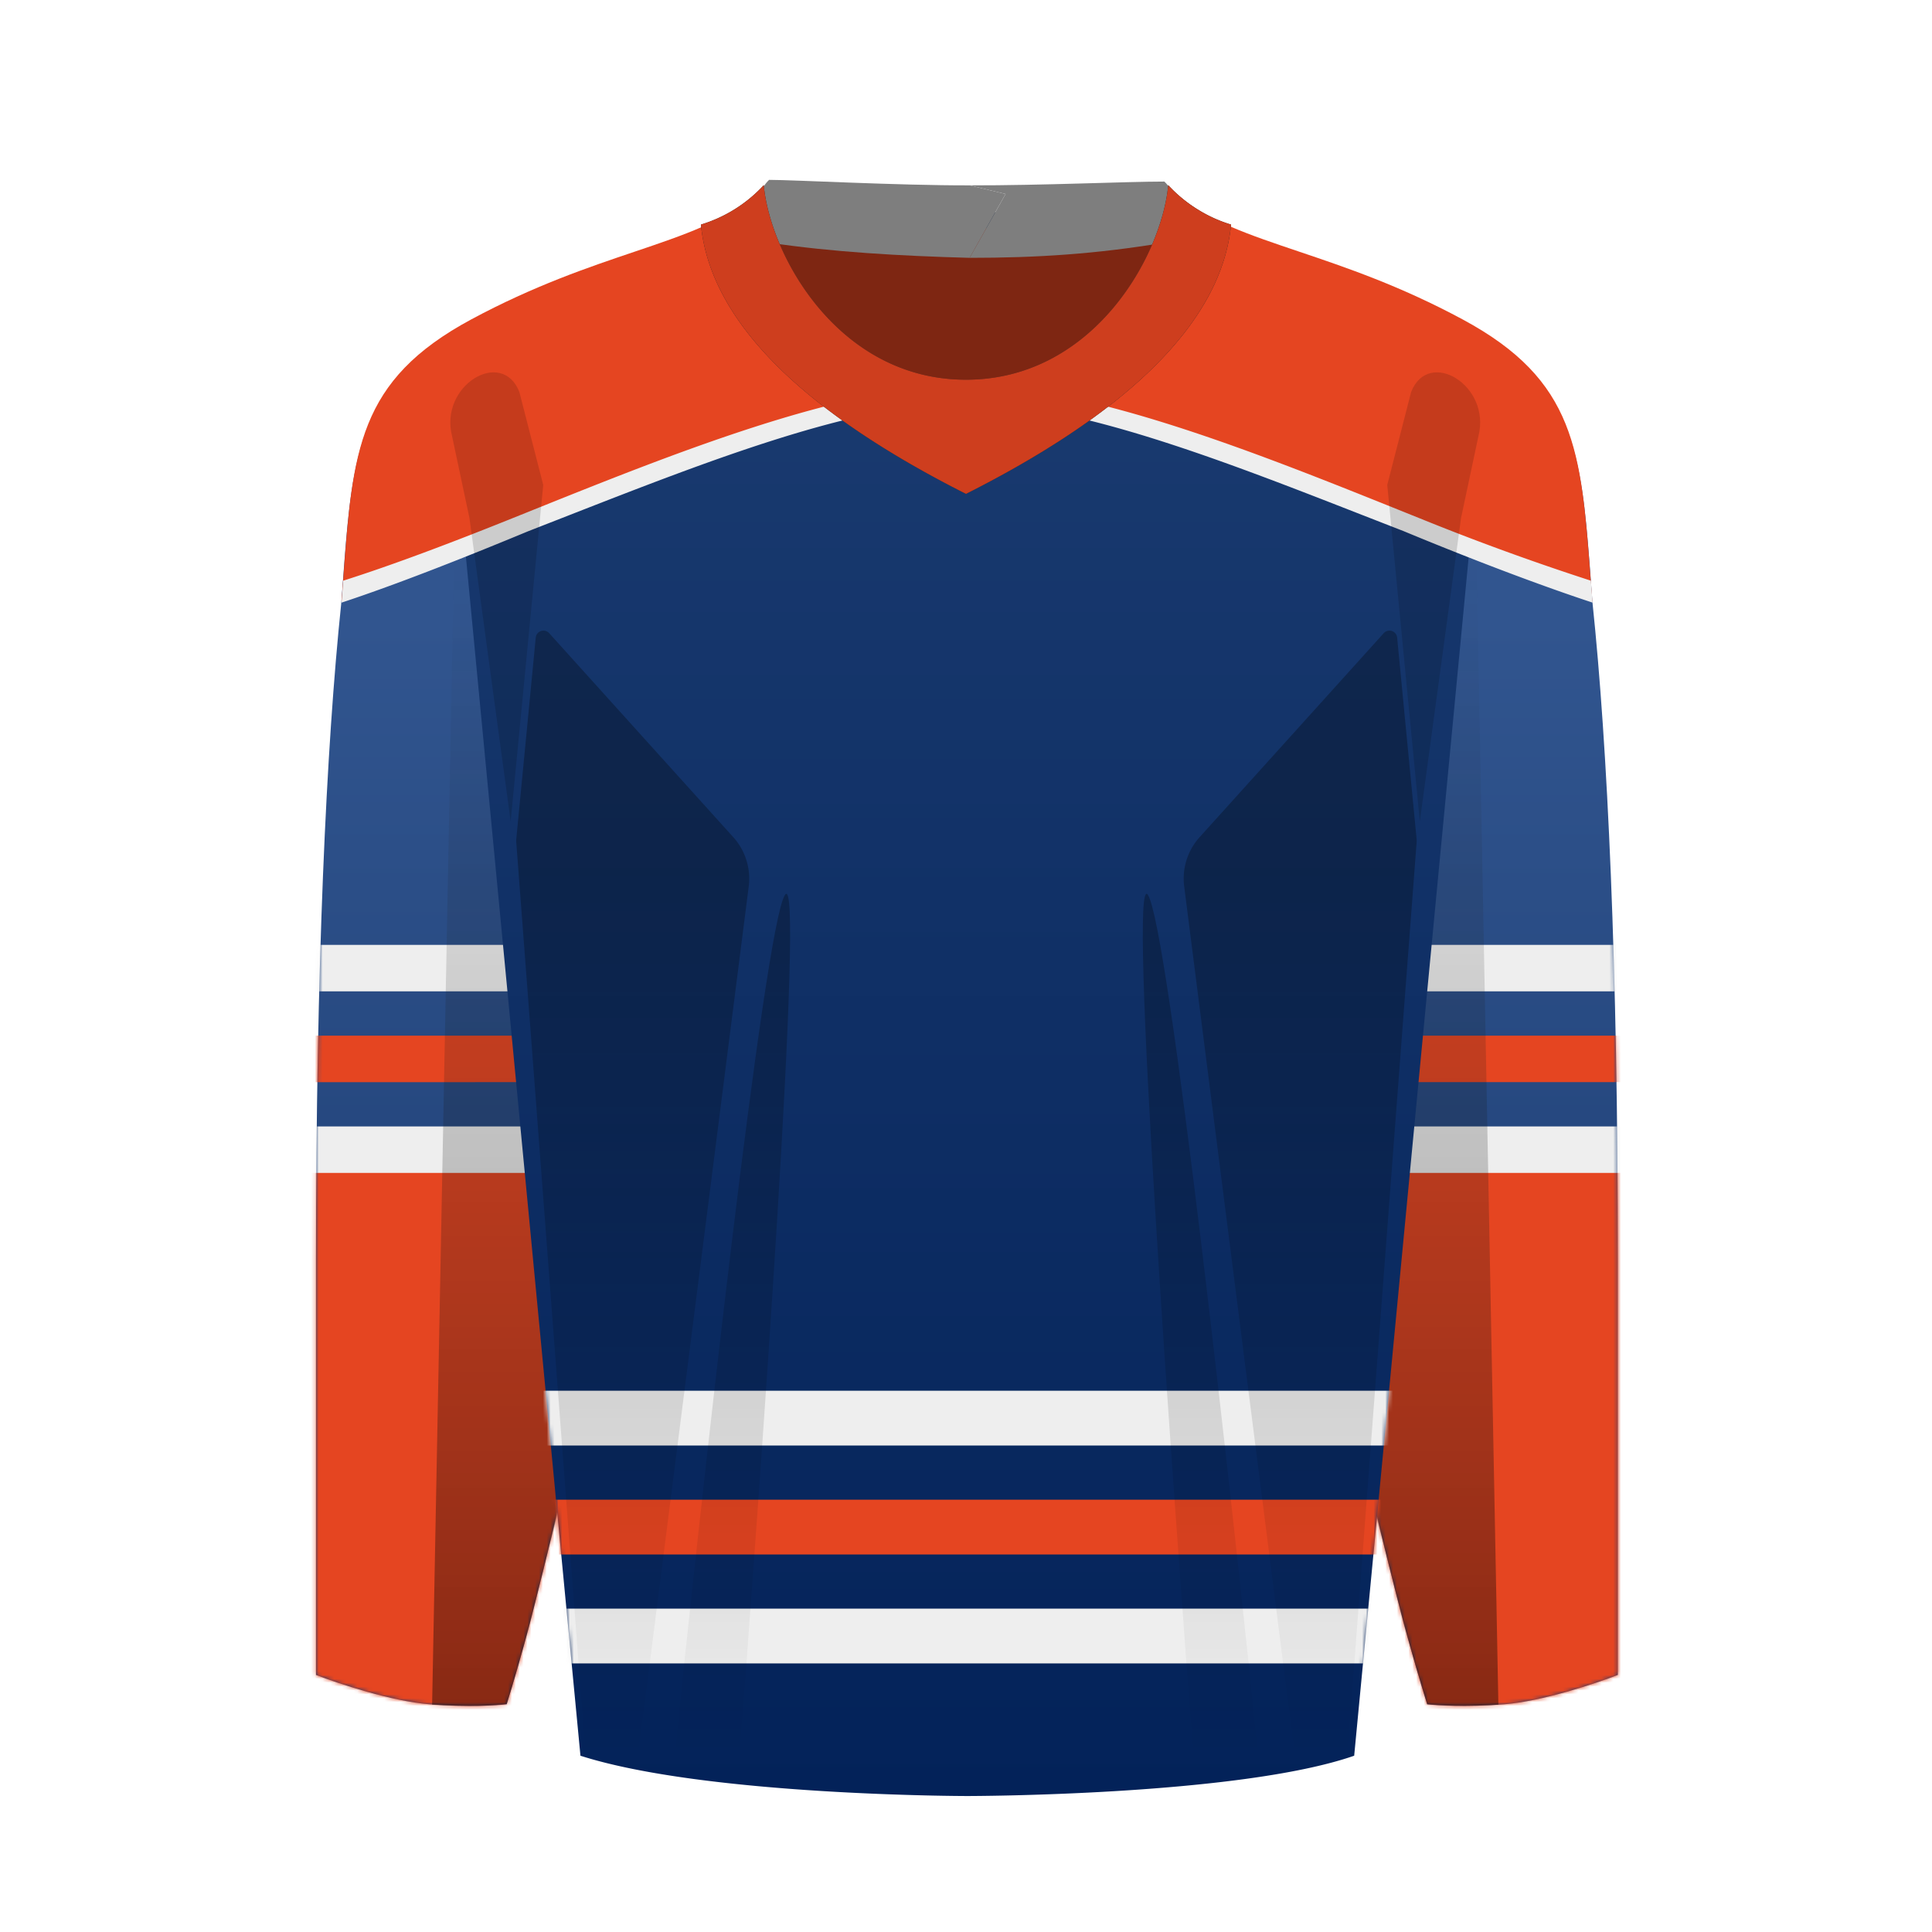 <svg xmlns="http://www.w3.org/2000/svg" width="500" height="500" fill="none" viewBox="0 0 500 500"><g clip-path="url(#clip0_2610_9687)"><path fill="url(#paint0_linear_2610_9687)" d="m88.74 150.5-.44 5.77c-3.86 36.98-6.52 93.67-6.52 169.96v107.24c5.69 2.21 19.55 6.83 29.41 7.6 9.88.75 17.4.3 19.93 0 3.33-10.45 7.98-27.62 13.67-52.3.32-27.52-1.7-90.44-7.02-141.3-5.32-50.87-13.6-116.1-17.09-142.36l-6.76 2.95-3.22-17.6c-18.58 14.3-19.86 31.7-21.96 60.04Z"/><path fill="url(#paint1_linear_2610_9687)" d="m411.73 150.5.42 5.6c3.88 36.99 6.55 93.73 6.55 170.13v107.24c-5.7 2.21-19.55 6.83-29.42 7.6-9.87.75-17.4.3-19.93 0-3.32-10.45-8.5-29.18-14.2-53.85-.3-27.53 2.24-88.89 7.56-139.76 5.31-50.86 13.6-116.1 17.08-142.35l6.86 3 3.22-17.57c18.48 14.3 19.76 31.67 21.86 59.96Z"/><mask id="mask0_2610_9687" width="338" height="352" x="81" y="90" maskUnits="userSpaceOnUse" style="mask-type:alpha"><path fill="url(#paint2_linear_2610_9687)" d="m88.74 150.5-.44 5.77c-3.86 36.98-6.52 93.67-6.52 169.96v107.24c5.69 2.21 19.55 6.83 29.41 7.6 9.88.75 17.4.3 19.93 0 3.33-10.45 7.98-27.62 13.67-52.3.32-27.52-1.7-90.44-7.02-141.3-5.32-50.87-13.6-116.1-17.09-142.36l-6.76 2.95-3.22-17.6c-18.58 14.3-19.86 31.7-21.96 60.04Z"/><path fill="url(#paint3_linear_2610_9687)" d="m411.73 150.5.42 5.6c3.88 36.99 6.55 93.73 6.55 170.13v107.24c-5.7 2.21-19.55 6.83-29.42 7.6-9.87.75-17.4.3-19.93 0-3.32-10.45-8.5-29.18-14.2-53.85-.3-27.53 2.24-88.89 7.56-139.76 5.31-50.86 13.6-116.1 17.08-142.35l6.86 3 3.22-17.57c18.48 14.3 19.76 31.67 21.86 59.96Z"/></mask><g mask="url(#mask0_2610_9687)"><path fill="#E54521" d="M47.37 294.4h378.22v180.79H47.37z"/><path fill="#EEE" d="M47.37 291.52h378.22v12.03H47.37z"/><path fill="#E54521" d="M47.37 268.03h378.22v12.03H47.37z"/><path fill="#EEE" d="M47.37 244.53h378.22v12.03H47.37z"/></g><path fill="url(#paint4_linear_2610_9687)" fill-opacity=".4" d="m111.83 441.18 5.7-298 25.62 5.7 15.75 185.38s-19.67 77.16-21.14 83.44c-1.46 6.29-6.59 23.25-6.59 23.25s-3.95.56-9.22.56c-5.28 0-10.12-.33-10.12-.33Z"/><path fill="url(#paint5_linear_2610_9687)" fill-opacity=".4" d="m387.78 441.18-5.7-298-25.62 5.7-18.98 186.96 18.72 56.5s4.73 18.44 6.28 24.83c1.55 6.39 6.88 23.87 6.88 23.87s4.35.43 9.31.43c4.97 0 9.1-.3 9.1-.3Z"/><path fill="url(#paint6_linear_2610_9687)" d="m120.47 143.8.08-.03 29.67 310.61c32.58 10.43 100.12 10.43 100.12 10.43s70.15 0 100.12-10.43l29.68-310.7 9.73-53.14a81.63 81.63 0 0 0-11.3-7.22c-16.21-8.72-30.27-13.46-42.19-17.49C323.36 61.43 312.9 57.91 305 51c-1.07-.94-2.3.14-3.48 1.18-1.22 1.07-2.4 2.1-3.3.83l-1.38 2.9-3.03-.9h-89.77l-.73.24-1.06-2.24c-.9 1.28-2.08.24-3.3-.83-1.18-1.04-2.4-2.12-3.48-1.18-7.9 6.9-18.36 10.44-31.38 14.83-11.92 4.03-25.98 8.77-42.18 17.49a81.8 81.8 0 0 0-11.21 7.14l9.77 53.34Z"/><mask id="mask1_2610_9687" width="280" height="415" x="110" y="51" maskUnits="userSpaceOnUse" style="mask-type:alpha"><path fill="url(#paint7_linear_2610_9687)" d="m120.47 144.27.08-.03 29.67 310.61c32.58 10.43 100.12 10.43 100.12 10.43s70.15 0 100.12-10.43l29.68-310.7L389.87 91a81.63 81.63 0 0 0-11.3-7.22c-16.21-8.72-30.27-13.46-42.19-17.49-13.02-4.4-23.48-7.92-31.38-14.83-1.07-.94-2.3.14-3.48 1.18-1.22 1.07-2.4 2.1-3.3.83l-1.38 2.9-3.03-.9h-89.77l-.73.24-1.06-2.24c-.9 1.28-2.08.24-3.3-.83-1.18-1.04-2.4-2.12-3.48-1.18-7.9 6.9-18.36 10.44-31.38 14.83-11.92 4.03-25.98 8.77-42.18 17.49a81.82 81.82 0 0 0-11.21 7.14l9.77 53.34Z"/></mask><g mask="url(#mask1_2610_9687)"><path fill="#EEE" d="M47.37 416.31h378.22v14.18H47.37z"/><path fill="#E54521" d="M47.37 388.12h378.22v14.18H47.37z"/><path fill="#EEE" d="M47.37 359.92h378.22v14.18H47.37z"/></g><path fill="#E54521" d="M121.98 82.65c-29.35 15.78-30.7 33.93-33.15 67.13l-.44 5.89c51-20.84 82.31-35.02 137.6-51.59 10.17-.25 19.23-2.47 29.18-2.3 3.28.06 6.69.6 10.15 1.15 3.78.6 7.64 1.2 11.46 1.2 1.15 0 2.3-.01 3.47-.05l131.84 51.59-.44-5.9c-2.46-33.19-3.8-51.34-33.15-67.12-16.2-8.72-30.25-13.46-42.16-17.48-13.02-4.4-23.8-7.94-31.7-14.84-1.07-.94-1.96.16-3.14 1.2-1.22 1.07-2.4 2.1-3.3.83l-3.18 6.7h-89.56l-3.18-6.7c-.9 1.27-2.08.24-3.3-.83-1.18-1.04-2.4-2.12-3.48-1.18-7.9 6.9-18.35 10.43-31.36 14.82-11.91 4.02-25.96 8.77-42.16 17.48Z"/><path fill="#EEE" d="M249.55 99.77h.89c31.54 0 75.2 17.56 113.45 32.95l3.53 1.42.03.01a650.79 650.79 0 0 0 44.27 16.13l.44 5.68c-13.6-4.47-31.47-11.26-48.87-18.49l-10.75-4.19c-36.06-14.1-74.17-29-102.1-29h-.9c-27.92 0-66.03 14.9-102.1 29l-10.74 4.2c-17.4 7.22-34.71 14-48.31 18.48l.43-5.68c12.48-3.95 27.92-9.77 43.72-16.13l3.56-1.43c38.24-15.39 81.9-32.95 113.45-32.95Z"/><g opacity=".7"><path fill="#000" fill-opacity=".2" d="M134.41 101.44c-4.5-11.46-20.78-1.72-17.41 11.46l4.5 21.2 10.66 78.5 8.43-87.1-6.18-24.06Z"/><path fill="url(#paint8_linear_2610_9687)" fill-opacity=".4" d="m189.76 216.65-47.63-52.78a2 2 0 0 0-3.48 1.15l-5.03 52.07c-.03.34-.03.69 0 1.03l17.99 236.99c5.11 1.33 7.86 2.1 13.03 2.9l29.13-228.6c.59-4.63-.88-9.3-4-12.76Z"/><path fill="url(#paint9_linear_2610_9687)" fill-opacity=".4" d="m310.47 216.65 47.63-52.78a2 2 0 0 1 3.48 1.15l5.03 52.07c.03.34.03.69 0 1.03l-17.99 236.99c-5.11 1.33-7.86 2.1-13.03 2.9l-29.12-228.6c-.6-4.63.87-9.3 4-12.76Z"/><path fill="#000" fill-opacity=".2" d="M365.2 101.44c4.5-11.46 20.78-1.72 17.41 11.46l-4.5 21.2-10.66 78.5-8.43-87.1 6.18-24.06Z"/><path fill="url(#paint10_linear_2610_9687)" fill-opacity=".4" d="M203.13 231.64c-5.32 8.35-21.81 156.75-29.1 228.25l16.78 1.92c6.01-78.45 17.63-238.53 12.32-230.17Z"/><path fill="url(#paint11_linear_2610_9687)" fill-opacity=".4" d="M297.1 231.64c5.32 8.35 21.82 156.75 29.1 228.25l-16.78 1.92c-6-78.45-17.63-238.53-12.31-230.17Z"/></g><path fill="#000" fill-opacity=".45" d="M262.64 114.66h-25.62l-49.05-50.28 29.12-9.4h64.53l31.35 9.4-50.33 50.28Z"/><path fill="#7E7E7E" d="M199.05 46.55c6.55 0 33.1 1.46 51.89 1.42l9.3 2.23-9.3 16.53c-18-.5-35.48-1.48-51.9-3.93-3.67-4.33-4.41-12.02 0-16.25Z"/><path fill="#7E7E7E" d="M301.33 46.99c-10 0-31.61 1.02-50.4.98l9.31 2.23-9.3 16.53c17.4 0 32.8-.99 50.4-3.93 3.67-4.33 4.41-11.58 0-15.81Z"/><path fill="#242424" d="M197.66 47.93c1.7 18.3 19.43 50.34 52.34 50.34v29.55c-39.78-20.07-66.04-43.35-68.6-69.7a36.54 36.54 0 0 0 16.26-10.2Z"/><path fill="#CE3E1E" d="M197.66 47.93c1.7 18.3 19.43 50.34 52.34 50.34v29.55c-39.78-20.07-66.04-43.35-68.6-69.7a36.54 36.54 0 0 0 16.26-10.2Z"/><path fill="#242424" d="M302.34 47.93c-1.7 18.3-19.43 50.34-52.34 50.34v29.55c39.78-20.07 66.04-43.35 68.6-69.7a36.53 36.53 0 0 1-16.26-10.2Z"/><path fill="#CE3E1E" d="M302.34 47.93c-1.7 18.3-19.43 50.34-52.34 50.34v29.55c39.78-20.07 66.04-43.35 68.6-69.7a36.53 36.53 0 0 1-16.26-10.2Z"/></g><defs><linearGradient id="paint0_linear_2610_9687" x1="386.92" x2="386.92" y1="90.54" y2="441.48" gradientUnits="userSpaceOnUse"><stop offset=".2" stop-color="#31558F"/><stop offset="1" stop-color="#19396E"/></linearGradient><linearGradient id="paint1_linear_2610_9687" x1="386.92" x2="386.92" y1="90.54" y2="441.48" gradientUnits="userSpaceOnUse"><stop offset=".2" stop-color="#31558F"/><stop offset="1" stop-color="#19396E"/></linearGradient><linearGradient id="paint2_linear_2610_9687" x1="386.92" x2="386.92" y1="90.54" y2="441.48" gradientUnits="userSpaceOnUse"><stop stop-color="#DD4555"/><stop offset="1" stop-color="#D11124"/></linearGradient><linearGradient id="paint3_linear_2610_9687" x1="386.92" x2="386.92" y1="90.54" y2="441.48" gradientUnits="userSpaceOnUse"><stop stop-color="#DD4555"/><stop offset="1" stop-color="#D11124"/></linearGradient><linearGradient id="paint4_linear_2610_9687" x1="362.63" x2="362.63" y1="143.19" y2="441.18" gradientUnits="userSpaceOnUse"><stop stop-color="#292929" stop-opacity="0"/><stop offset="1"/></linearGradient><linearGradient id="paint5_linear_2610_9687" x1="362.63" x2="362.63" y1="143.19" y2="441.18" gradientUnits="userSpaceOnUse"><stop stop-color="#292929" stop-opacity="0"/><stop offset="1"/></linearGradient><linearGradient id="paint6_linear_2610_9687" x1="250.28" x2="250.28" y1="50.64" y2="464.81" gradientUnits="userSpaceOnUse"><stop stop-color="#1C3D72"/><stop offset="1" stop-color="#032259"/></linearGradient><linearGradient id="paint7_linear_2610_9687" x1="250.28" x2="250.28" y1="51.11" y2="465.28" gradientUnits="userSpaceOnUse"><stop stop-color="#C92D41"/><stop offset="1" stop-color="#7D1624"/></linearGradient><linearGradient id="paint8_linear_2610_9687" x1="312.01" x2="312.01" y1="223.21" y2="457.75" gradientUnits="userSpaceOnUse"><stop/><stop offset="1" stop-opacity="0"/></linearGradient><linearGradient id="paint9_linear_2610_9687" x1="312.01" x2="312.01" y1="223.21" y2="457.75" gradientUnits="userSpaceOnUse"><stop/><stop offset="1" stop-opacity="0"/></linearGradient><linearGradient id="paint10_linear_2610_9687" x1="312.01" x2="312.01" y1="223.21" y2="457.75" gradientUnits="userSpaceOnUse"><stop/><stop offset="1" stop-opacity="0"/></linearGradient><linearGradient id="paint11_linear_2610_9687" x1="312.01" x2="312.01" y1="223.21" y2="457.75" gradientUnits="userSpaceOnUse"><stop/><stop offset="1" stop-opacity="0"/></linearGradient><clipPath id="clip0_2610_9687"><path fill="#fff" d="M0 .5h500v500H0z"/></clipPath></defs></svg>
